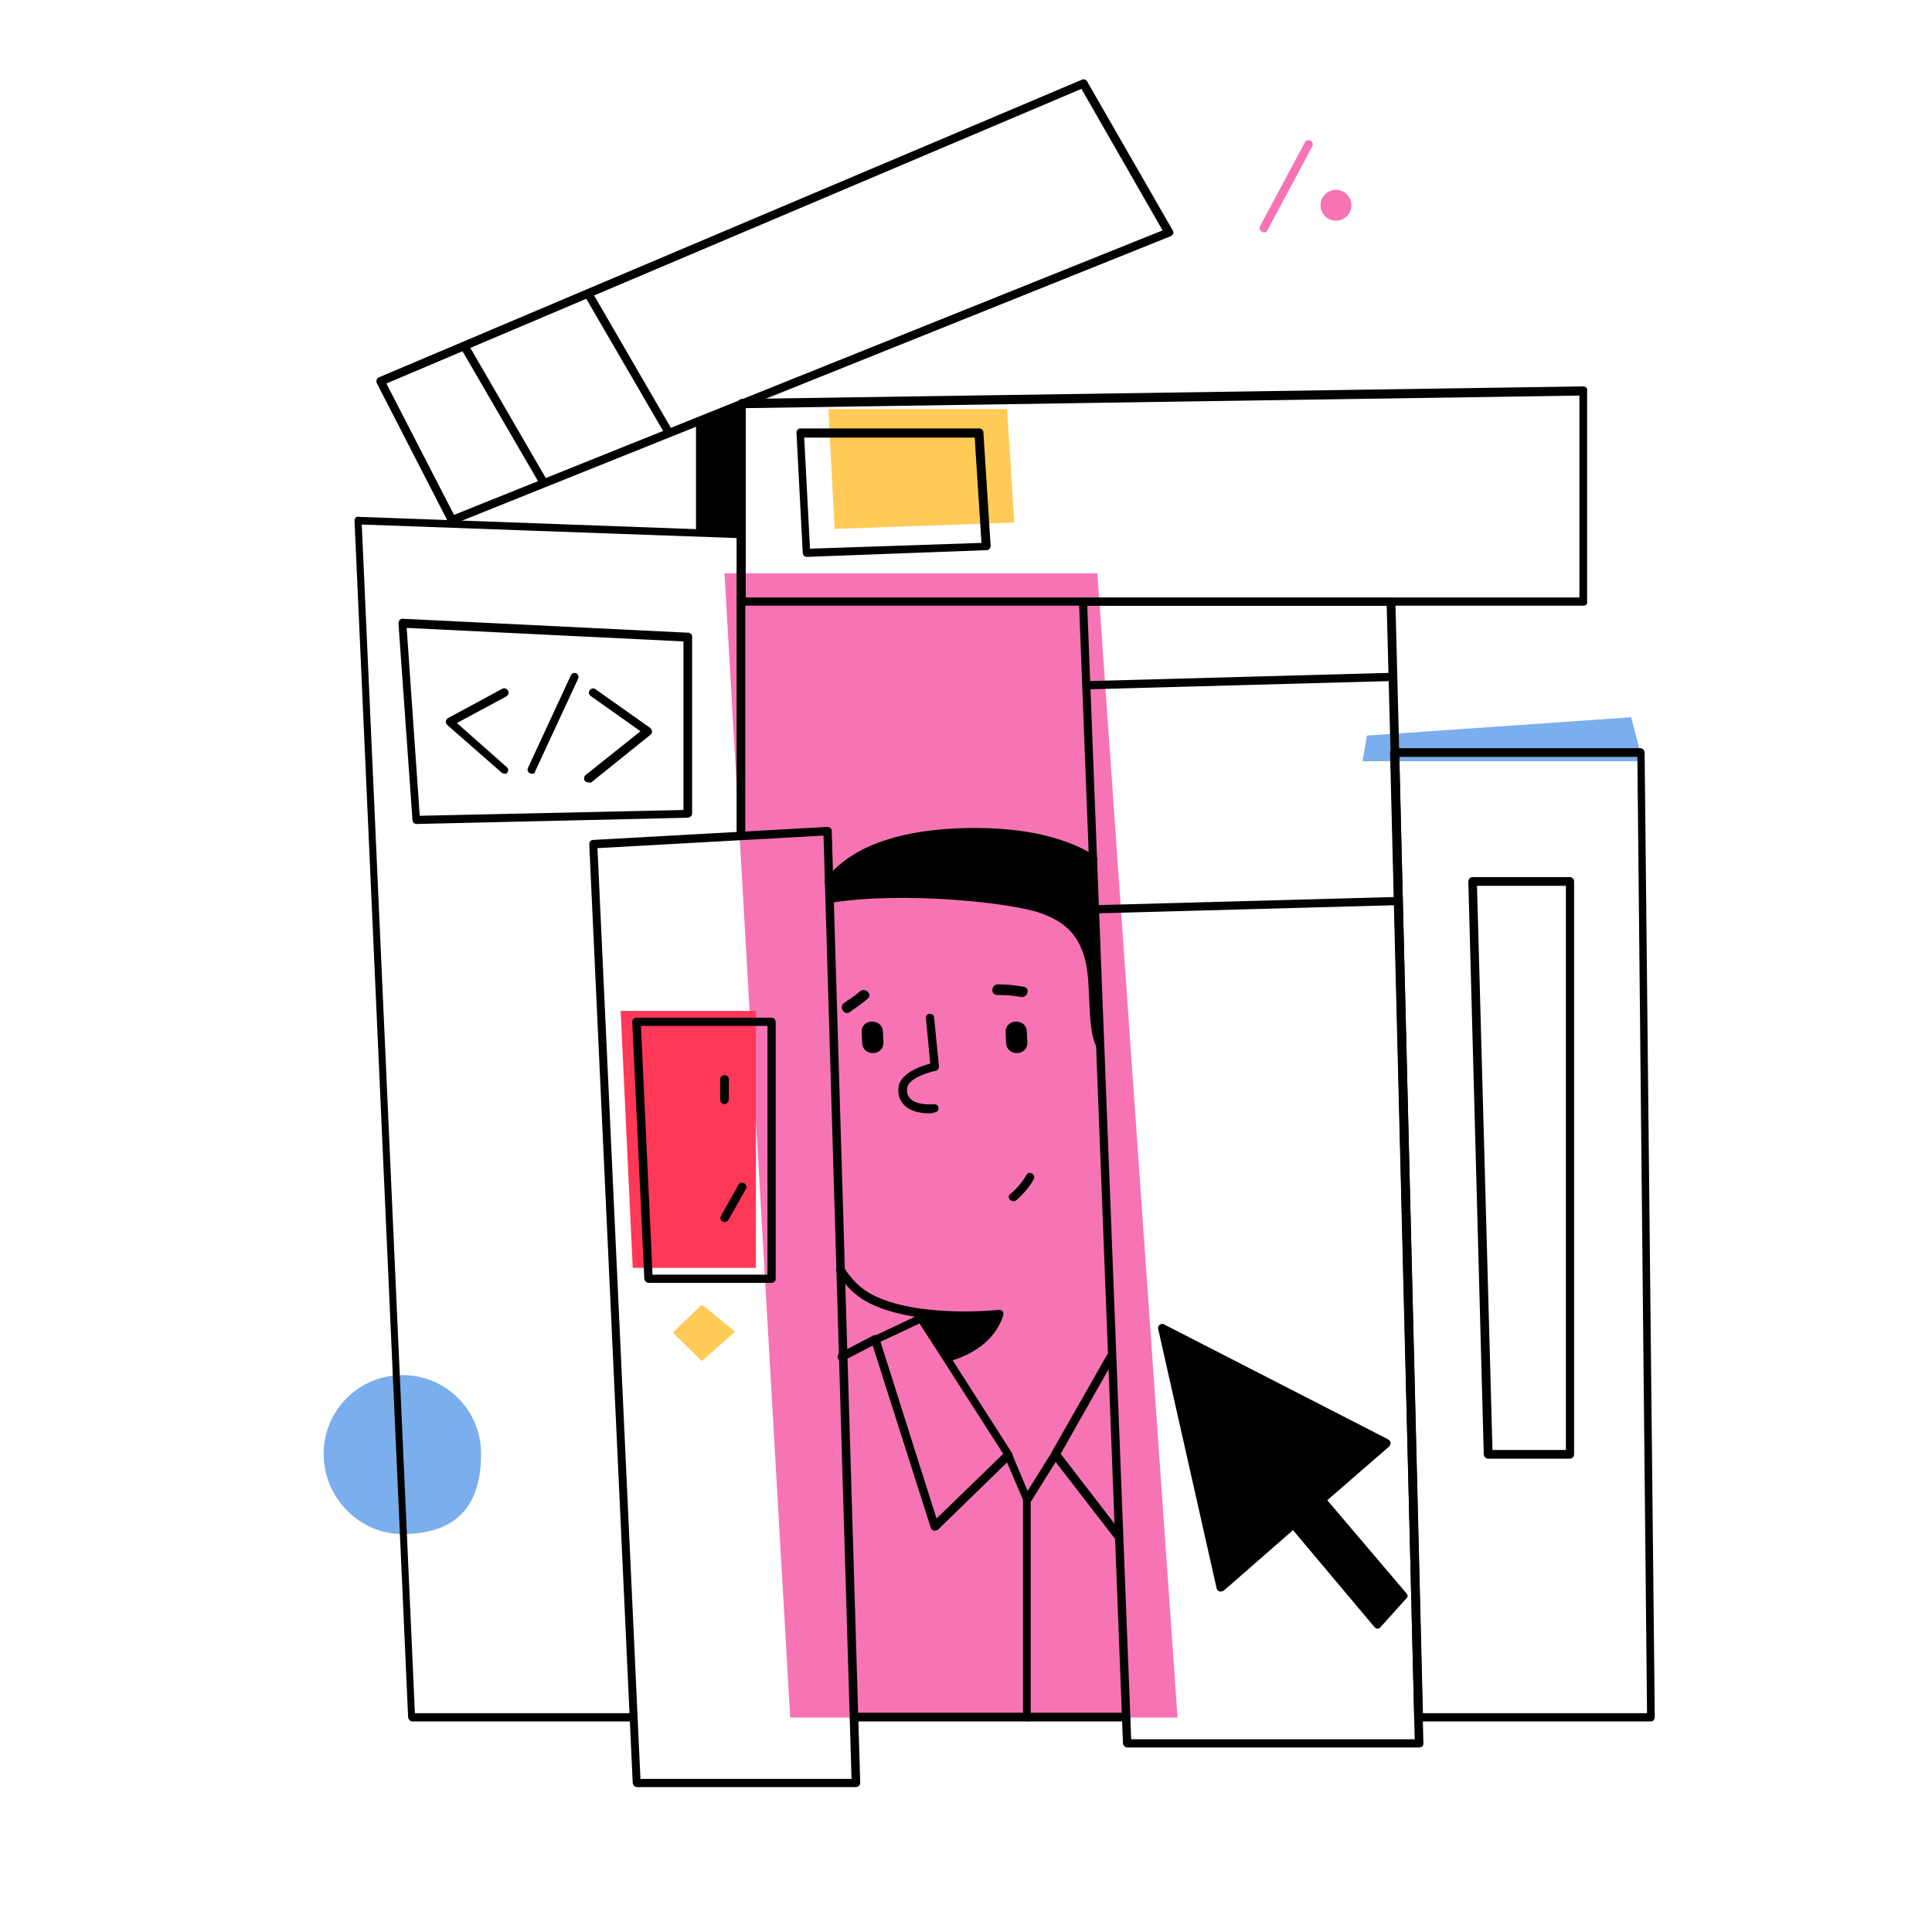<?xml version="1.0" encoding="UTF-8"?> <!-- Generator: Adobe Illustrator 23.0.3, SVG Export Plug-In . SVG Version: 6.00 Build 0) --> <svg xmlns="http://www.w3.org/2000/svg" xmlns:xlink="http://www.w3.org/1999/xlink" id="Слой_1" x="0px" y="0px" viewBox="0 0 400 400" style="enable-background:new 0 0 400 400;" xml:space="preserve"> <style type="text/css"> .st0{fill:#7BAEED;} .st1{fill:#F674B4;} .st2{fill:#FF3857;} .st3{fill:#FFCB56;} .st4{fill:#000200;} </style> <g> <g id="Objects_1_"> <path class="st0" d="M99.6,301c0,9-3.5,16.6-16.3,16.6c-9,0-16.3-7.6-16.3-16.6c0-9,7.3-16.3,16.3-16.3S99.6,291.9,99.6,301z"></path> <polygon class="st0" points="340.1,157.6 337.7,148.5 283,152.3 282.1,157.6 "></polygon> <polygon class="st1" points="227.2,118.7 150,118.7 163.6,355.6 243.8,355.6 "></polygon> <polygon class="st2" points="156.5,209.3 128.5,209.3 131,262.5 156.5,262.5 "></polygon> <polygon class="st3" points="208.5,84.7 210,108.2 172.8,109.5 171.5,84.7 "></polygon> <path class="st1" d="M270.2,29.4c-3.1,5.8-6.2,11.6-9.3,17.4c-0.5,1,1,1.9,1.5,0.9c3.1-5.8,6.2-11.6,9.3-17.4 C272.2,29.3,270.7,28.5,270.2,29.4z"></path> <circle class="st1" cx="276.6" cy="42.5" r="3.2"></circle> <polygon class="st3" points="145.3,270.1 139.3,275.9 145.3,281.8 152.2,275.7 "></polygon> </g> <g id="Man"> <path class="st4" d="M192.3,230.5c-2.2,0-4-0.6-5.1-1.7c-0.9-0.9-1.3-2.1-1.2-3.5c0.2-3.1,4.7-4.6,6.6-5.1l-0.9-9.4 c0-0.5,0.3-0.9,0.8-0.9c0.5,0,0.9,0.3,0.9,0.8l1,10.1c0,0.4-0.2,0.8-0.7,0.9c-1.5,0.3-5.8,1.6-5.9,3.7c-0.1,0.9,0.2,1.6,0.7,2.1 c0.9,0.9,2.8,1.3,4.9,1.1c0.5,0,0.9,0.3,0.9,0.8c0,0.5-0.3,0.9-0.8,0.9C193.1,230.5,192.7,230.5,192.3,230.5z"></path> <path class="st4" d="M182.8,213.6l0.1,2.2c0.1,2.9-4.3,3-4.4,0.1l-0.1-2.2C178.2,210.9,182.7,210.7,182.8,213.6z"></path> <path class="st4" d="M212.6,213.6l0.1,2.2c0.1,2.9-4.3,3-4.4,0.1l-0.1-2.2C208.1,210.9,212.5,210.7,212.6,213.6z"></path> <path class="st4" d="M206.6,203.8c1.8,0,3.6,0.2,5.4,0.5c1.4,0.3,0.7,2.4-0.7,2.1c-1.6-0.3-3.2-0.4-4.8-0.4 C205,206,205.2,203.8,206.6,203.8z"></path> <path class="st4" d="M174.7,207.7c1.1-0.8,2.3-1.5,3.3-2.4c1-1,2.7,0.5,1.7,1.4c-1.2,1.1-2.5,1.9-3.7,2.8 C174.9,210.4,173.6,208.6,174.7,207.7z"></path> <path class="st4" d="M226.4,178.8c0.3,0,0.5-0.2,0.7-0.4c0.2-0.4,0.1-0.9-0.3-1.2c-6.9-4.3-16.5-6.2-28.7-5.7 c-13,0.6-22.2,4.1-27.2,10.6c-0.3,0.4-0.2,0.9,0.2,1.2c0.2,0.1,0.3,0.2,0.5,0.2c0.2,0,0.4-0.1,0.6-0.2c0,0.1,0,0.2,0,0.2 c-0.1,1.1-0.1,2.3-0.1,3.4c15.1-2.4,37.2,0,43.2,2.1c5.4,1.9,8.2,4.7,9.5,10.3c1.3,5.9-0.1,15.6,3.1,18.6c0,0,0,0.1,0.1,0.1v-0.1 L226.4,178.8z"></path> <path class="st4" d="M207.6,271.5c-0.2-0.2-0.5-0.4-0.8-0.3c-0.2,0-16.8,1.8-26.3-3.2c-2.3-1.2-4.2-3.1-5.8-5.6 c-0.2-0.4-0.8-0.5-1.2-0.3c-0.4,0.2-0.5,0.8-0.3,1.2c1.7,2.8,3.8,4.9,6.4,6.3c3,1.6,6.6,2.5,10.3,3.1c-0.1,0.2,0,0.5,0.1,0.7 l5.3,8.1c0.2,0.2,0.4,0.4,0.7,0.4c0.1,0,0.1,0,0.2,0c0.4-0.1,9-1.9,11.5-9.5C207.8,272,207.7,271.7,207.6,271.5z"></path> <path class="st4" d="M210.4,248.5c1.4-1.2,2.7-2.7,3.6-4.3c0.6-1-1-2-1.5-0.9c-0.9,1.5-2,2.8-3.3,3.9 C208.2,247.9,209.5,249.2,210.4,248.5z"></path> <path class="st4" d="M193.5,316.9c-0.1,0-0.1,0-0.2,0c-0.3-0.1-0.5-0.3-0.6-0.6l-12.3-38.6c-0.1-0.4,0.1-0.8,0.4-1l9.5-4.5 c0.4-0.2,0.9,0,1.1,0.3l18.1,28.3c0.2,0.3,0.2,0.8-0.1,1.1l-15.3,14.9C193.9,316.8,193.7,316.9,193.5,316.9z M182.3,277.8 l11.6,36.6l13.8-13.4l-17.3-27L182.3,277.8z"></path> <path class="st4" d="M212.7,356.4c-0.5,0-0.9-0.4-0.9-0.9v-45l-3.9-9.1c-0.2-0.4,0-0.9,0.4-1.1c0.4-0.2,0.9,0,1.1,0.4l3.9,9.3 c0,0.1,0.1,0.2,0.1,0.3v45.2C213.6,356,213.2,356.4,212.7,356.4z"></path> <path class="st4" d="M231.4,318.7c-0.3,0-0.5-0.1-0.7-0.3l-12.9-16.7c-0.2-0.3-0.2-0.6-0.1-1l11.5-20.2c0.2-0.4,0.8-0.6,1.2-0.3 c0.4,0.2,0.6,0.8,0.3,1.2L219.6,301l11.1,14.4c0.3,0.4,1.6,2.7,1.2,3C231.8,318.6,231.6,318.7,231.4,318.7z"></path> <path class="st4" d="M212.7,311.2c-0.2,0-0.3,0-0.4-0.1c-0.4-0.2-0.5-0.8-0.3-1.2l5.8-9.3c0.2-0.4,0.8-0.5,1.2-0.3 c0.4,0.2,0.5,0.8,0.3,1.2l-5.8,9.3C213.3,311.1,213,311.2,212.7,311.2z"></path> <path class="st4" d="M174.3,281.8c-0.3,0-0.6-0.2-0.8-0.5c-0.2-0.4-0.1-0.9,0.4-1.2l6.9-3.6c0.4-0.2,0.9-0.1,1.2,0.4 c0.2,0.4,0.1,0.9-0.4,1.2l-6.9,3.6C174.5,281.8,174.4,281.8,174.3,281.8z"></path> </g> <path id="Arrow" class="st4" d="M291.2,329.9l-16.4-19.3l12.8-11.1c0.2-0.2,0.3-0.5,0.3-0.8c0-0.3-0.2-0.5-0.5-0.7L241,274.2 c-0.3-0.2-0.6-0.1-0.9,0.1s-0.4,0.5-0.3,0.9l12.1,53.7c0.1,0.3,0.3,0.5,0.6,0.6c0.1,0,0.2,0,0.3,0c0.2,0,0.4-0.1,0.6-0.2l14.3-12.5 l16.9,20.1c0.2,0.2,0.4,0.3,0.6,0.3c0,0,0,0,0,0c0.2,0,0.5-0.1,0.6-0.3l5.4-6C291.5,330.7,291.5,330.2,291.2,329.9z"></path> <g id="Folder"> <path class="st4" d="M177.2,370h-45.3c-0.5,0-0.8-0.4-0.9-0.8l-9-194.4c0-0.5,0.3-0.9,0.8-0.9l48.5-2.7c0.2,0,0.5,0.1,0.6,0.2 c0.2,0.2,0.3,0.4,0.3,0.6l5.9,197.1c0,0.2-0.1,0.4-0.2,0.6C177.6,369.9,177.4,370,177.2,370z M132.6,368.3h43.7l-5.8-195.3 l-46.8,2.6L132.6,368.3z"></path> <path class="st4" d="M293.8,361.8h-60.4c-0.5,0-0.8-0.4-0.9-0.8l-9.1-236.3c0-0.2,0.1-0.5,0.2-0.6c0.2-0.2,0.4-0.3,0.6-0.3H288 c0.5,0,0.8,0.4,0.9,0.8l0.8,31.2l5,205.2c0,0.2-0.1,0.4-0.2,0.6C294.2,361.7,294,361.8,293.8,361.8z M234.2,360.1h58.7l-5-204.3 l-0.8-30.4h-62L234.2,360.1z"></path> <path class="st4" d="M341.8,356.4h-48.1c-0.5,0-0.8-0.4-0.9-0.8l-5-199.8c0-0.2,0.1-0.4,0.2-0.6c0.2-0.2,0.4-0.3,0.6-0.3l0,0l51,0 c0.5,0,0.8,0.4,0.9,0.8l2.1,199.8c0,0.2-0.1,0.4-0.2,0.6C342.3,356.3,342.1,356.4,341.8,356.4z M294.6,354.7H341l-2-198l-49.3,0 L294.6,354.7z"></path> <path class="st4" d="M131.2,356.4H85.4c-0.5,0-0.8-0.4-0.9-0.8L73.4,107.8c0-0.2,0.1-0.5,0.2-0.6c0.2-0.2,0.4-0.3,0.6-0.2 l79.3,2.9c0.5,0,0.8,0.4,0.8,0.9V173c0,0.5-0.4,0.9-0.9,0.9s-0.9-0.4-0.9-0.9v-61.6l-77.6-2.8l11,246.1h45c0.5,0,0.9,0.4,0.9,0.9 S131.7,356.4,131.2,356.4z"></path> <path class="st4" d="M233.1,356.4h-56c-0.5,0-0.9-0.4-0.9-0.9s0.4-0.9,0.9-0.9h56c0.5,0,0.9,0.4,0.9,0.9S233.6,356.4,233.1,356.4z "></path> <path class="st4" d="M325,302h-16.9c-0.5,0-0.8-0.4-0.9-0.8L304,182.5c0-0.2,0.1-0.4,0.2-0.6c0.2-0.2,0.4-0.3,0.6-0.3H325 c0.5,0,0.9,0.4,0.9,0.9v118.6C325.9,301.6,325.5,302,325,302z M309,300.2h15.2V183.4h-18.4L309,300.2z"></path> <path class="st4" d="M227.2,189.1c-0.5,0-0.8-0.4-0.9-0.8c0-0.5,0.4-0.9,0.8-0.9l62.3-1.7c0.4,0,0.9,0.4,0.9,0.8 c0,0.5-0.4,0.9-0.8,0.9L227.2,189.1C227.2,189.1,227.2,189.1,227.2,189.1z"></path> <path class="st4" d="M226,142.7c-0.5,0-0.8-0.4-0.9-0.8c0-0.5,0.4-0.9,0.8-0.9l62.3-1.7c0.4,0,0.9,0.4,0.9,0.8 c0,0.5-0.4,0.9-0.8,0.9L226,142.7C226,142.7,226,142.7,226,142.7z"></path> <path class="st4" d="M86.2,170.6c-0.4,0-0.8-0.4-0.8-0.8l-2.9-40.7c0-0.2,0.1-0.5,0.2-0.7c0.2-0.2,0.4-0.3,0.6-0.3l59.2,2.9 c0.5,0,0.8,0.4,0.8,0.8v36.6c0,0.5-0.4,0.8-0.8,0.9L86.2,170.6C86.2,170.6,86.2,170.6,86.2,170.6z M84.2,130l2.7,38.9l54.6-1.2 v-34.9L84.2,130z"></path> <path class="st4" d="M93.6,108.6c-0.3,0-0.6-0.2-0.8-0.5L78,79.3c-0.1-0.2-0.1-0.5,0-0.7c0.1-0.2,0.2-0.4,0.5-0.5L224,16.5 c0.4-0.2,0.9,0,1.1,0.4l17.7,30.8c0.1,0.2,0.2,0.5,0.1,0.7s-0.3,0.4-0.5,0.5L93.9,108.5C93.8,108.6,93.7,108.6,93.6,108.6z M80,79.4l14,27.2l146.7-58.9l-16.8-29.3L80,79.4z"></path> <path class="st4" d="M327.9,125.4H153.6c-0.5,0-0.9-0.4-0.9-0.9v-41c0-0.5,0.4-0.8,0.8-0.9l174.3-2.6c0.2,0,0.4,0.1,0.6,0.2 c0.2,0.2,0.2,0.4,0.2,0.6v43.6C328.7,125,328.4,125.4,327.9,125.4z M154.4,123.7H327V81.9l-172.6,2.6V123.7L154.4,123.7z"></path> <path class="st4" d="M167,115.3c-0.4,0-0.8-0.4-0.8-0.8l-1.3-24.9c0-0.2,0.1-0.5,0.2-0.6c0.2-0.2,0.4-0.3,0.6-0.3h37.1 c0.4,0,0.8,0.4,0.8,0.8l1.5,23.5c0,0.2-0.1,0.5-0.2,0.6c-0.2,0.2-0.4,0.3-0.6,0.3L167,115.3C167,115.3,167,115.3,167,115.3z M166.5,90.5l1.2,23.1l35.5-1.2l-1.4-21.8H166.5L166.5,90.5z"></path> <path class="st4" d="M138.5,90.5c-0.3,0-0.6-0.2-0.7-0.4L121,61.2c-0.2-0.4-0.1-0.9,0.3-1.2c0.4-0.2,0.9-0.1,1.2,0.3l16.7,28.8 c0.2,0.4,0.1,0.9-0.3,1.2C138.8,90.4,138.6,90.5,138.5,90.5z"></path> <path class="st4" d="M113.3,99.5L96.9,71.2c-0.2-0.4-0.8-0.6-1.2-0.3c-0.4,0.2-0.6,0.8-0.3,1.2l16.5,28.4 C112.3,100.1,112.8,99.8,113.3,99.5z"></path> <path class="st4" d="M104.5,160.2c-0.2,0-0.4-0.1-0.6-0.2l-11.3-9.9c-0.2-0.2-0.3-0.5-0.3-0.7c0-0.3,0.2-0.5,0.4-0.7l11.3-6.1 c0.4-0.2,0.9-0.1,1.2,0.4c0.2,0.4,0.1,0.9-0.4,1.2l-10.2,5.5l10.3,9.1c0.4,0.3,0.4,0.8,0.1,1.2C105,160.1,104.8,160.2,104.5,160.2 z"></path> <path class="st4" d="M110.1,160.2c-0.1,0-0.2,0-0.4-0.1c-0.4-0.2-0.6-0.7-0.4-1.1l8.9-19.2c0.2-0.4,0.7-0.6,1.1-0.4 c0.4,0.2,0.6,0.7,0.4,1.1l-8.9,19.2C110.8,160,110.5,160.2,110.1,160.2z"></path> <path class="st4" d="M121.8,162c-0.2,0-0.5-0.1-0.7-0.3c-0.3-0.4-0.2-0.9,0.1-1.2l11.4-9.1l-10.3-7.3c-0.4-0.3-0.5-0.8-0.2-1.2 c0.3-0.4,0.8-0.5,1.2-0.2l11.3,8c0.2,0.2,0.4,0.4,0.4,0.7s-0.1,0.5-0.3,0.7l-12.3,9.9C122.1,162,121.9,162,121.8,162z"></path> <polygon class="st4" points="144.1,87.4 144.1,110.3 153.6,110.6 153.6,83.6 "></polygon> <path class="st4" d="M159.8,265.6h-25.5c-0.5,0-0.8-0.4-0.9-0.8l-2.5-53.2c0-0.2,0.1-0.5,0.2-0.6c0.2-0.2,0.4-0.3,0.6-0.3h28 c0.5,0,0.9,0.4,0.9,0.9v53.2C160.6,265.2,160.2,265.6,159.8,265.6z M135.1,263.9h23.8v-51.5h-26.2L135.1,263.9z"></path> <path class="st4" d="M150,228.6c-0.5,0-0.9-0.4-0.9-0.9v-4.2c0-0.5,0.4-0.9,0.9-0.9s0.9,0.4,0.9,0.9v4.2 C150.8,228.2,150.4,228.6,150,228.6z"></path> <path class="st4" d="M150,253c-0.1,0-0.3,0-0.4-0.1c-0.4-0.2-0.6-0.8-0.3-1.2l3.6-6.4c0.2-0.4,0.8-0.6,1.2-0.3 c0.4,0.2,0.6,0.8,0.3,1.2l-3.6,6.4C150.6,252.8,150.3,253,150,253z"></path> </g> </g> </svg> 